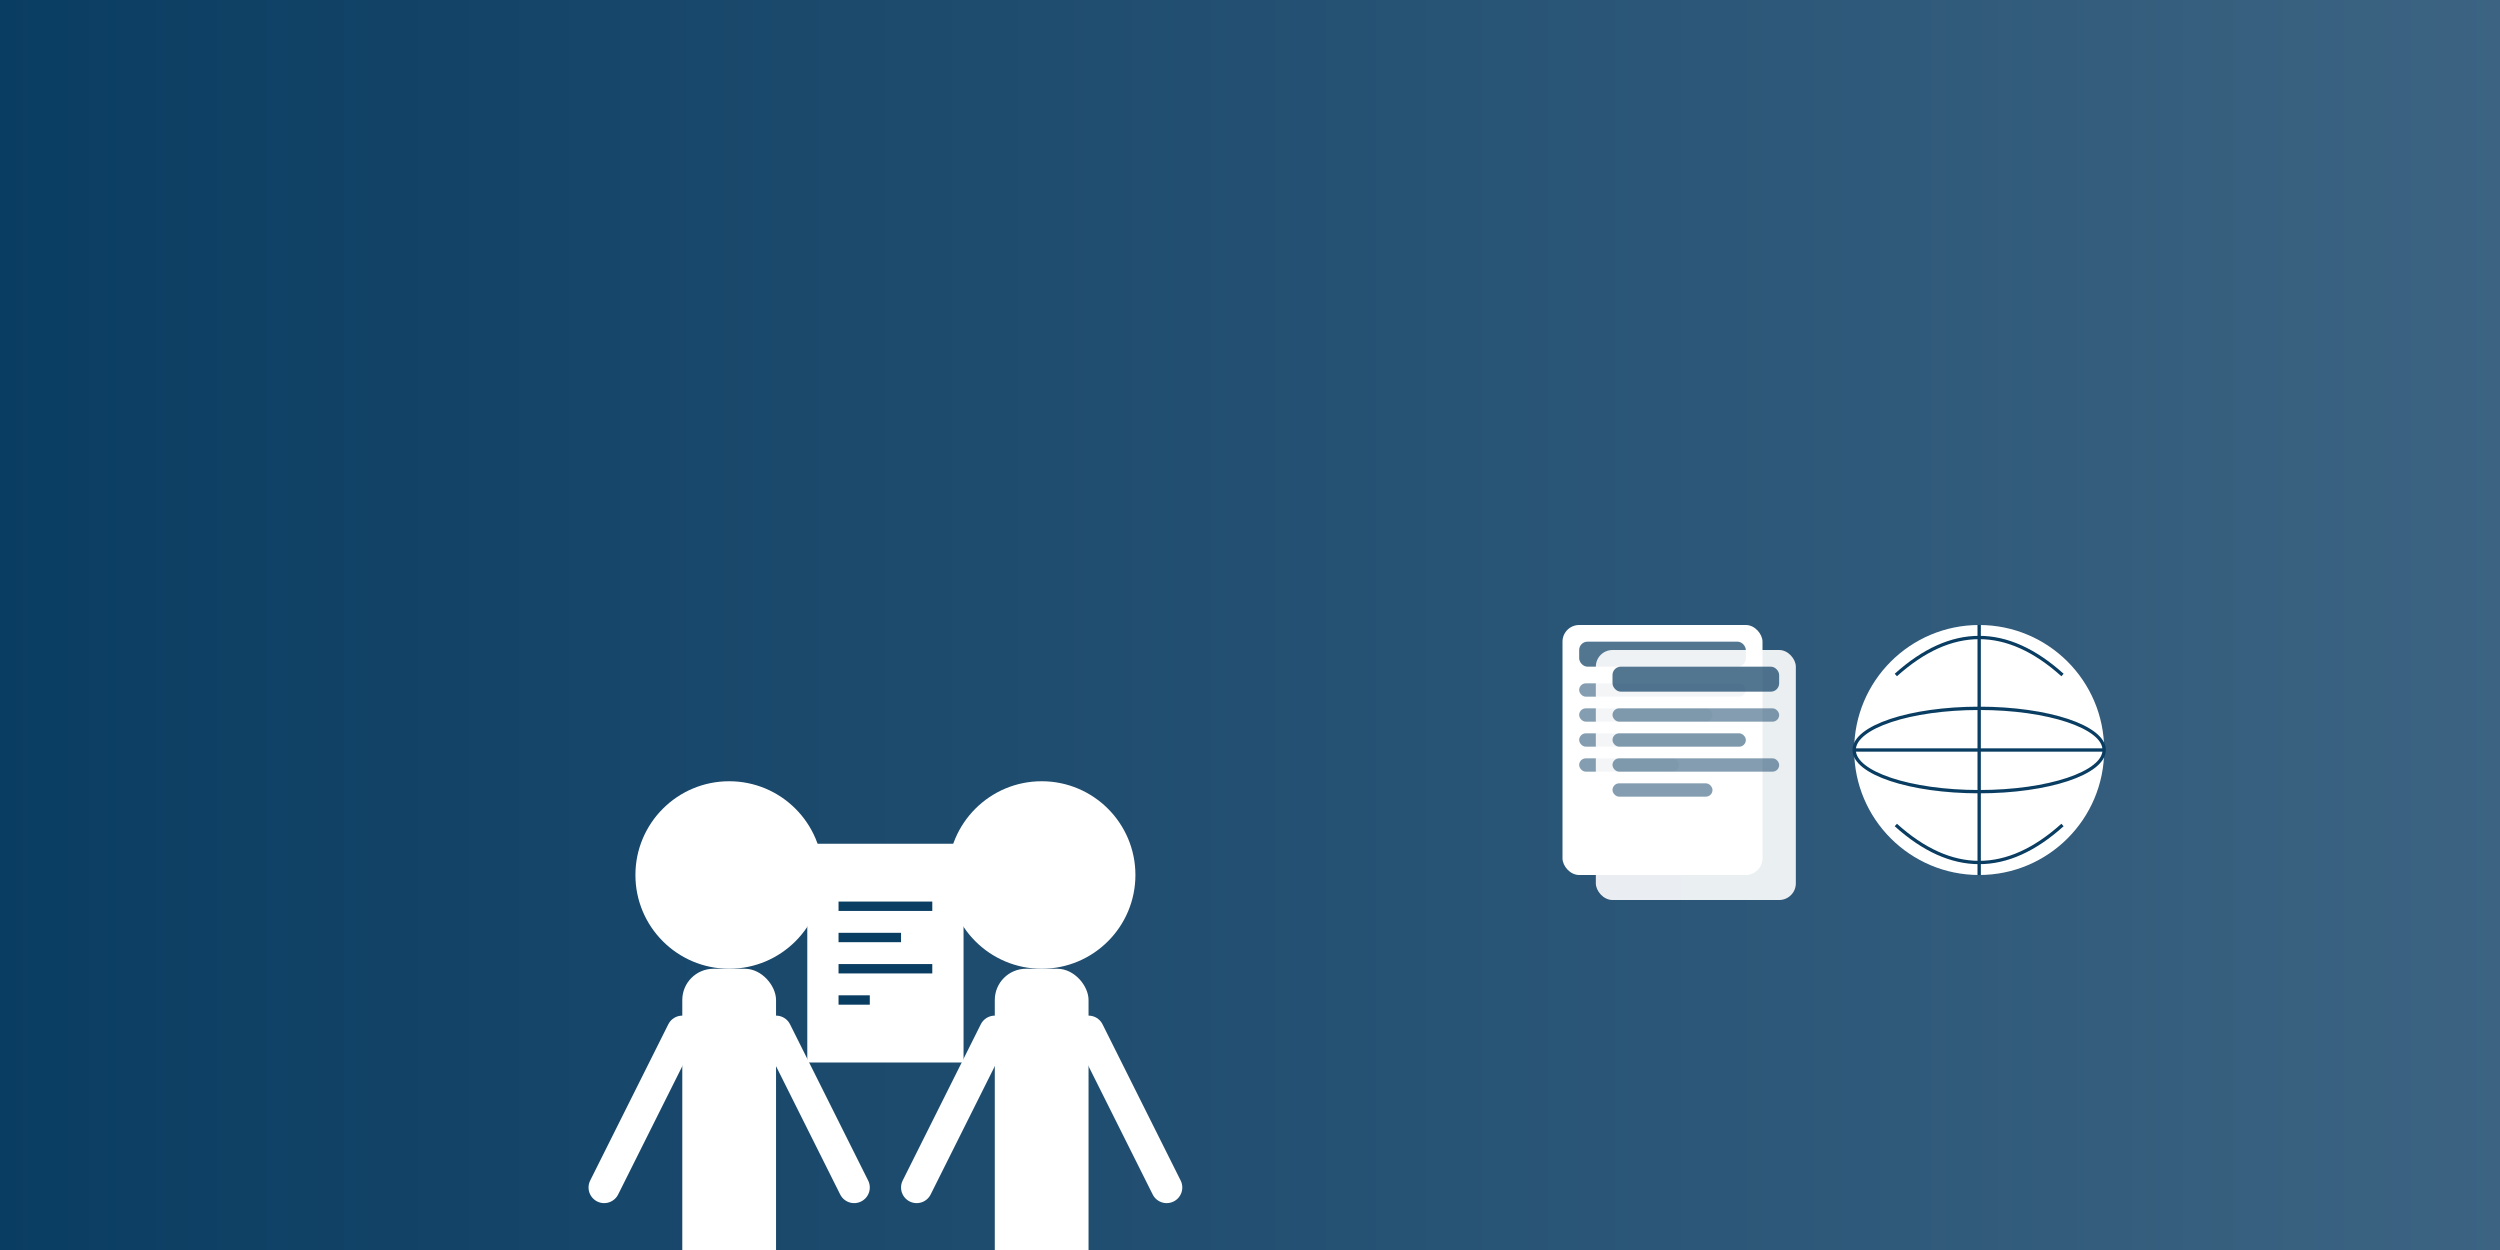 <svg xmlns="http://www.w3.org/2000/svg" width="1200" height="600" viewBox="0 0 1200 600">
  <rect x="0" y="0" width="1200" height="600" fill="#808080" stroke="none"/>
  <defs>
    <linearGradient id="grad1" x1="0%" y1="0%" x2="100%" y2="0%">
      <stop offset="0%" style="stop-color:#0a3d62;stop-opacity:1" />
      <stop offset="100%" style="stop-color:#3c6382;stop-opacity:1" />
    </linearGradient>
  </defs>
  <rect width="1200" height="600" fill="url(#grad1)"/>
  
  <!-- Stylized people -->
  <g transform="translate(200,300) scale(1.5)">
    <!-- Older person -->
    <circle cx="100" cy="80" r="30" fill="#ffffff"/>
    <rect x="85" y="110" width="30" height="100" rx="10" fill="#ffffff"/>
    <line x1="85" y1="130" x2="60" y2="180" stroke="#ffffff" stroke-width="10" stroke-linecap="round"/>
    <line x1="115" y1="130" x2="140" y2="180" stroke="#ffffff" stroke-width="10" stroke-linecap="round"/>
    
    <!-- Advisor -->
    <circle cx="200" cy="80" r="30" fill="#ffffff"/>
    <rect x="185" y="110" width="30" height="100" rx="10" fill="#ffffff"/>
    <line x1="185" y1="130" x2="160" y2="180" stroke="#ffffff" stroke-width="10" stroke-linecap="round"/>
    <line x1="215" y1="130" x2="240" y2="180" stroke="#ffffff" stroke-width="10" stroke-linecap="round"/>
    
    <!-- Document -->
    <rect x="125" y="70" width="50" height="70" fill="#ffffff"/>
    <line x1="135" y1="90" x2="165" y2="90" stroke="#0a3d62" stroke-width="3"/>
    <line x1="135" y1="100" x2="155" y2="100" stroke="#0a3d62" stroke-width="3"/>
    <line x1="135" y1="110" x2="165" y2="110" stroke="#0a3d62" stroke-width="3"/>
    <line x1="135" y1="120" x2="145" y2="120" stroke="#0a3d62" stroke-width="3"/>
  </g>
  
  <!-- Document and globe symbols to represent international retirement services -->
  <g transform="translate(750,300) scale(0.8)">
    <!-- Document stack -->
    <g transform="translate(0,0)">
      <rect x="0" y="0" width="120" height="150" rx="10" fill="#ffffff"/>
      <rect x="10" y="10" width="100" height="15" rx="5" fill="#0a3d62" opacity="0.7"/>
      <rect x="10" y="35" width="100" height="8" rx="4" fill="#0a3d62" opacity="0.5"/>
      <rect x="10" y="50" width="80" height="8" rx="4" fill="#0a3d62" opacity="0.5"/>
      <rect x="10" y="65" width="100" height="8" rx="4" fill="#0a3d62" opacity="0.5"/>
      <rect x="10" y="80" width="60" height="8" rx="4" fill="#0a3d62" opacity="0.5"/>
      
      <rect x="20" y="15" width="120" height="150" rx="10" fill="#ffffff" opacity="0.9"/>
      <rect x="30" y="25" width="100" height="15" rx="5" fill="#0a3d62" opacity="0.7"/>
      <rect x="30" y="50" width="100" height="8" rx="4" fill="#0a3d62" opacity="0.5"/>
      <rect x="30" y="65" width="80" height="8" rx="4" fill="#0a3d62" opacity="0.5"/>
      <rect x="30" y="80" width="100" height="8" rx="4" fill="#0a3d62" opacity="0.5"/>
      <rect x="30" y="95" width="60" height="8" rx="4" fill="#0a3d62" opacity="0.5"/>
    </g>
    
    <!-- Globe to represent international service -->
    <circle cx="250" cy="75" r="75" fill="#ffffff"/>
    <ellipse cx="250" cy="75" rx="75" ry="25" stroke="#0a3d62" stroke-width="2" fill="none"/>
    <line x1="175" y1="75" x2="325" y2="75" stroke="#0a3d62" stroke-width="2"/>
    <line x1="250" y1="0" x2="250" y2="150" stroke="#0a3d62" stroke-width="2"/>
    <path d="M 200 30 Q 250 -15 300 30" stroke="#0a3d62" stroke-width="2" fill="none"/>
    <path d="M 200 120 Q 250 165 300 120" stroke="#0a3d62" stroke-width="2" fill="none"/>
  </g>
</svg>
